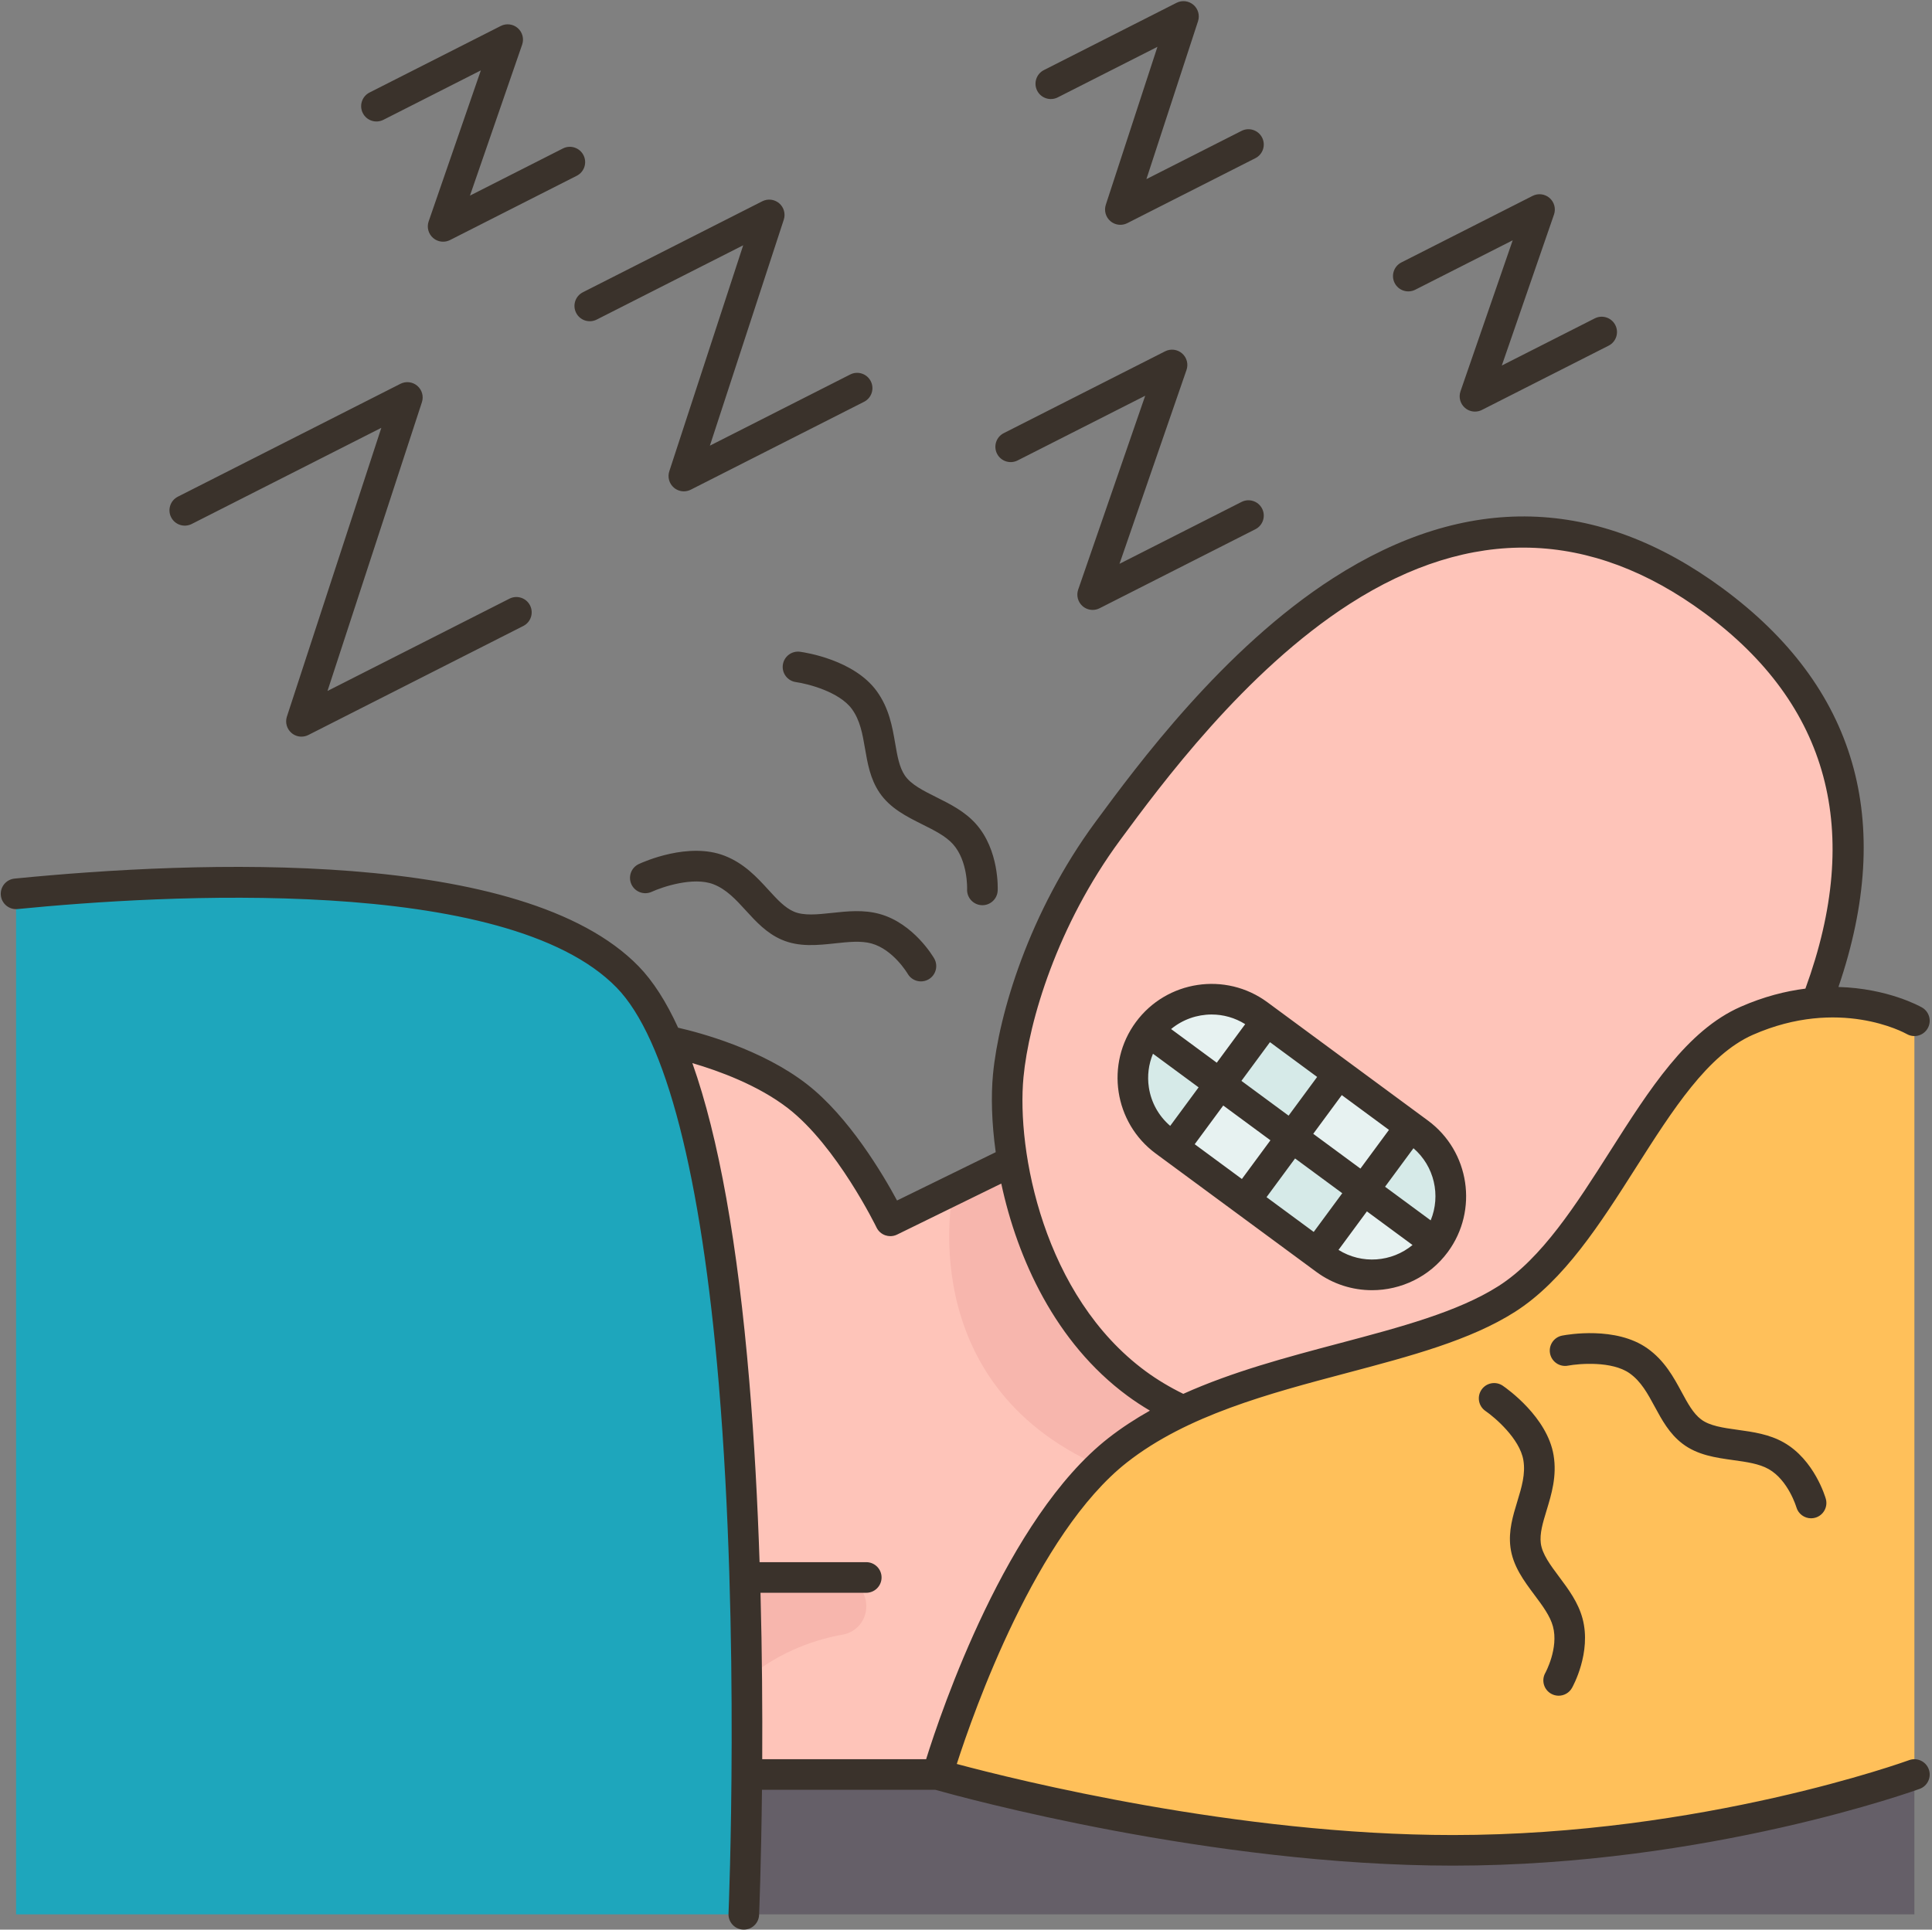 <?xml version="1.0" encoding="UTF-8"?>
<!DOCTYPE svg PUBLIC '-//W3C//DTD SVG 1.0//EN'
          'http://www.w3.org/TR/2001/REC-SVG-20010904/DTD/svg10.dtd'>
<svg height="504.3" preserveAspectRatio="xMidYMid meet" version="1.0" viewBox="-0.2 -0.3 504.8 504.3" width="504.8" xmlns="http://www.w3.org/2000/svg" xmlns:xlink="http://www.w3.org/1999/xlink" zoomAndPan="magnify"
><rect x="-0.2" y="-0.3" width="504.8" height="504.3" fill="#808080" stroke="none"/><g
  ><g
    ><g id="change1_1"
      ><path d="M244.75,463.46c-20.317-27.727-37.119-29.331-49.76,0h-0.05c-40.054,3.278-17.222,28.8-0.8,36.54 H500v-36.54H244.75z" fill="#655f68"
      /></g
      ><g id="change2_1"
      ><path d="M447.53,156.68c-72.8-53.66-133.68,26.83-158.29,60.21c-16.67,22.62-24.52,48.33-26,63.96 c-0.6,6.29-0.31,14.01,1.05,22.3l-31.86,15.61c0,0-10.6-21.97-24.26-32.56c-13.66-10.59-33.96-14.41-33.96-14.41l20.73,191.67 h0.05h49.76c115.821-26.652,209.406-76.277,229.66-201.66C487.75,227.06,489.04,187.28,447.53,156.68z" fill="#fec4b9"
      /></g
      ><g id="change3_1"
      ><path d="M370.52,295.77c9.14,6.74,11.09,19.62,4.35,28.76L356.1,310.7l12.21-16.56L370.52,295.77z" fill="#d6eae8"
      /></g
      ><g id="change4_1"
      ><path d="M356.1,310.7l18.77,13.83c-6.74,9.14-19.62,11.09-28.76,4.35l-2.21-1.63L356.1,310.7z" fill="#e7f2f1"
      /></g
      ><g id="change4_2"
      ><path d="M368.31 294.14L356.1 310.7 337.34 296.86 349.54 280.31z" fill="#e7f2f1"
      /></g
      ><g id="change3_2"
      ><path d="M337.34 296.86L356.1 310.7 343.9 327.25 325.13 313.42z" fill="#d6eae8"
      /></g
      ><g id="change3_3"
      ><path d="M323.775 270.005H344.336V293.326H323.775z" fill="#d6eae8" transform="rotate(-53.596 334.041 281.651)"
      /></g
      ><g id="change4_3"
      ><path d="M311.563 286.56H332.138V309.881H311.563z" fill="#e7f2f1" transform="rotate(-53.601 321.824 298.216)"
      /></g
      ><g id="change4_4"
      ><path d="M330.77,266.47l-12.2,16.55l-18.77-13.83c6.74-9.14,19.62-11.09,28.76-4.35L330.77,266.47z" fill="#e7f2f1"
      /></g
      ><g id="change3_4"
      ><path d="M318.57,283.02l-12.21,16.56l-2.21-1.63c-5.47-4.03-8.36-10.26-8.36-16.57 c0-4.24,1.3-8.51,4.01-12.19L318.57,283.02z" fill="#d6eae8"
      /></g
      ><g id="change5_1"
      ><path d="M194.4,411.96c0.58,19.12,0.66,36.95,0.54,51.5c-0.17,22.04-0.8,36.54-0.8,36.54H4V233.3 c40.94-4.06,130.03-8.87,159.8,21.73c3.93,4.05,7.39,9.76,10.41,16.76c9.22,21.33,14.47,54.61,17.38,89.23 C193.03,378.1,193.9,395.5,194.4,411.96z" fill="#1ea6bc"
      /></g
      ><g id="change6_1"
      ><path d="M474.41,261.8c15.3-1.22,25.59,4.67,25.59,4.67v196.99c0,0-53.83,19.82-120.55,19.82 c-66.73,0-134.7-19.82-134.7-19.82s17.87-61.86,47.06-84.73c5.21-4.08,10.99-7.46,17.12-10.33 c28.22-13.25,63.79-16.01,84.53-29.21c25.25-16.06,37.99-61.84,62.75-72.72C462.76,263.59,468.91,262.23,474.41,261.8z" fill="#ffc05a"
      /></g
      ><g id="change7_1"
      ><path d="M226.14,419.368v0.234c0,3.62-2.622,6.679-6.187,7.306c-6.15,1.083-15.948,3.947-25.023,11.522 c-0.09-8.37-0.25-17.27-0.53-26.47h24.332C222.824,411.96,226.14,415.277,226.14,419.368z" fill="#f7b6ad"
      /></g
      ><g id="change7_2"
      ><path d="M296.73,361.26c3.85,2.83,7.95,5.2,12.2,7.14c-6.13,2.87-11.91,6.25-17.12,10.33 c-1.59,1.25-3.15,2.61-4.68,4.09c-49.35-21.92-38.25-72.12-38.25-72.12l15.41-7.55C267.65,323.44,277.51,347.09,296.73,361.26z" fill="#f7b6ad"
      /></g
    ></g
    ><g id="change8_1"
    ><path d="M301.78,301.173l41.959,30.93c4.378,3.228,9.483,4.783,14.546,4.783 c7.545,0,14.996-3.456,19.807-9.981c0,0,0,0,0,0c8.037-10.904,5.705-26.315-5.199-34.353l-41.958-30.93 c-10.903-8.039-26.314-5.707-34.353,5.198C288.543,277.724,290.875,293.135,301.78,301.173z M299.976,283.876 c-0.458-3.023-0.064-6.037,1.077-8.791l11.923,8.789l-7.421,10.068C302.547,291.359,300.574,287.836,299.976,283.876z M331.619,272.065l12.328,9.088l-7.457,10.116l-12.328-9.088L331.619,272.065z M343.053,321.659l-12.328-9.087l7.458-10.117 l12.328,9.088L343.053,321.659z M342.929,296.016l7.457-10.116l12.328,9.088l-7.457,10.116L342.929,296.016z M331.743,297.708 l-7.458,10.117l-12.328-9.088l7.458-10.117L331.743,297.708z M349.531,326.355l7.42-10.065l11.919,8.786 C363.46,329.551,355.646,330.188,349.531,326.355z M373.615,318.636l-11.919-8.786l7.42-10.065 C374.585,304.491,376.29,312.144,373.615,318.636z M316.378,264.836c3.021,0,6.064,0.826,8.771,2.524l-7.427,10.075l-11.934-8.797 C308.804,266.141,312.573,264.836,316.378,264.836z M503.754,462.081c-0.763-2.072-3.061-3.136-5.135-2.373 c-0.532,0.195-53.995,19.571-119.174,19.571c-56.323,0-114.279-14.454-129.652-18.575c4.427-13.729,20.777-60.249,44.488-78.83 c15.688-12.293,36.938-17.924,57.488-23.37c16.559-4.388,32.199-8.532,43.842-15.939c12.833-8.166,22.358-23.141,31.569-37.623 c9.689-15.234,18.842-29.624,30.642-34.809c22.485-9.877,39.491-0.583,40.205-0.183c1.915,1.086,4.35,0.42,5.444-1.493 c1.098-1.917,0.432-4.361-1.485-5.458c-0.541-0.31-8.971-4.996-21.828-5.357c14.81-43.412,4.66-78.444-30.252-104.179 c-32.724-24.123-66.959-25.026-101.753-2.688c-28.748,18.456-51.295,49.043-62.13,63.742 c-17.369,23.563-25.275,50.253-26.769,65.949c-0.531,5.59-0.362,12.631,0.713,20.351l-25.784,12.628 c-3.703-6.869-12.59-21.902-23.563-30.41c-11.832-9.173-27.988-13.46-33.638-14.747c-3.118-6.817-6.556-12.181-10.315-16.045 c-30.17-31.015-115.114-27.676-163.063-22.925c-2.198,0.218-3.804,2.177-3.586,4.375c0.217,2.198,2.185,3.801,4.375,3.586 c37.448-3.71,127.669-9.137,156.539,20.542c12.859,13.219,22.083,49.021,26.674,103.535c5.556,65.955,2.571,137.752,2.541,138.47 c-0.095,2.207,1.617,4.073,3.824,4.167c0.059,0.003,0.117,0.004,0.175,0.004c2.13,0,3.901-1.68,3.993-3.828 c0.013-0.302,0.545-13.087,0.752-32.71h45.295c6.69,1.889,71.917,19.817,135.257,19.817c66.664,0,121.392-19.862,121.937-20.063 C503.455,466.453,504.517,464.154,503.754,462.081z M267.22,281.226c1.396-14.679,8.845-39.713,25.243-61.959 c10.551-14.314,32.506-44.099,60.013-61.757c31.72-20.365,62.903-19.558,92.685,2.396c32.538,23.986,41.389,57.008,26.361,98.166 c-5.218,0.659-10.905,2.099-16.917,4.74c-14.027,6.163-23.813,21.549-34.174,37.839c-8.742,13.744-17.781,27.957-29.114,35.167 c-10.596,6.742-25.654,10.731-41.596,14.956c-13.805,3.658-27.906,7.41-40.747,13.2c-3.517-1.723-6.838-3.703-9.867-5.936 C272.427,338.368,265.389,300.484,267.22,281.226z M198.507,415.964h27.632c2.209,0,4-1.791,4-4s-1.791-4-4-4h-27.872 c-0.514-15.397-1.357-31.5-2.686-47.277c-3.033-36.011-8.016-63.805-14.875-83.145c6.839,1.997,17.185,5.748,25.014,11.818 c12.736,9.875,23.004,30.93,23.105,31.141c0.464,0.958,1.29,1.693,2.296,2.041c0.425,0.146,0.867,0.219,1.308,0.219 c0.604,0,1.206-0.137,1.759-0.407l27.229-13.336c4.177,19.549,14.11,41.572,32.945,55.457c1.873,1.381,3.845,2.675,5.89,3.887 c-3.808,2.143-7.463,4.52-10.903,7.215c-26.544,20.8-43.584,71.14-47.567,83.884h-42.825 C199.021,446.74,198.931,431.843,198.507,415.964z M46.271,129.507l58.156-29.501c1.444-0.732,3.185-0.522,4.413,0.53 c1.229,1.053,1.701,2.742,1.198,4.28L85.37,180.279l47.543-24.117c1.97-1,4.378-0.212,5.377,1.758 c0.999,1.97,0.212,4.377-1.758,5.377l-56.155,28.486c-0.573,0.291-1.192,0.433-1.809,0.433c-0.937,0-1.863-0.328-2.604-0.963 c-1.229-1.053-1.701-2.742-1.198-4.28l24.668-75.463L49.89,136.642c-1.972,0.998-4.379,0.212-5.377-1.758 C43.514,132.914,44.301,130.506,46.271,129.507z M204.589,57.111l-19.307,59.061l36.661-18.598c1.97-0.999,4.378-0.213,5.377,1.758 c0.999,1.97,0.212,4.377-1.758,5.377l-45.273,22.966c-0.572,0.291-1.192,0.433-1.809,0.433c-0.937,0-1.863-0.328-2.604-0.963 c-1.229-1.053-1.701-2.742-1.198-4.28l19.307-59.061L155.709,83.22c-1.973,0.998-4.378,0.212-5.377-1.758 c-0.999-1.97-0.212-4.377,1.758-5.377l46.888-23.784c1.444-0.732,3.185-0.522,4.413,0.53 C204.619,53.884,205.092,55.573,204.589,57.111z M312.826,5.243l-13.49,41.271l24.858-12.61c1.971-0.999,4.377-0.212,5.377,1.758 c0.999,1.97,0.212,4.377-1.758,5.377l-33.471,16.979c-0.572,0.291-1.192,0.433-1.809,0.433c-0.937,0-1.863-0.328-2.604-0.963 c-1.228-1.053-1.701-2.742-1.198-4.28l13.49-41.271l-26.051,13.215c-1.973,0.999-4.378,0.211-5.377-1.758 c-0.999-1.97-0.212-4.377,1.758-5.377l34.663-17.584c1.441-0.732,3.185-0.522,4.413,0.53 C312.856,2.016,313.329,3.705,312.826,5.243z M262.066,112.9l42.16-21.387c1.454-0.737,3.208-0.519,4.438,0.552 c1.229,1.071,1.685,2.781,1.151,4.322l-17.51,50.667l31.889-16.176c1.971-1,4.377-0.212,5.377,1.758 c0.999,1.97,0.212,4.377-1.758,5.377l-40.71,20.651c-0.573,0.291-1.192,0.433-1.809,0.433c-0.947,0-1.885-0.336-2.63-0.985 c-1.229-1.071-1.685-2.781-1.151-4.322l17.51-50.667l-33.339,16.912c-1.973,0.998-4.378,0.212-5.377-1.758 C259.309,116.306,260.096,113.899,262.066,112.9z M405.834,55.768l-13.637,39.459l24.287-12.32c1.97-1,4.377-0.212,5.377,1.758 c0.999,1.97,0.212,4.377-1.758,5.377l-33.108,16.794c-0.573,0.291-1.192,0.433-1.809,0.433c-0.947,0-1.885-0.336-2.63-0.985 c-1.229-1.071-1.685-2.781-1.151-4.322l13.637-39.459l-25.466,12.918c-1.972,0.998-4.378,0.211-5.377-1.758 c-0.999-1.97-0.212-4.377,1.758-5.377l34.287-17.393c1.454-0.737,3.208-0.519,4.438,0.552 C405.911,52.518,406.367,54.228,405.834,55.768z M136.23,11.362l-13.637,39.46l24.286-12.32c1.971-1,4.377-0.212,5.377,1.758 c0.999,1.97,0.212,4.377-1.758,5.377l-33.107,16.795c-0.573,0.291-1.192,0.433-1.809,0.433c-0.947,0-1.885-0.336-2.63-0.985 c-1.229-1.071-1.685-2.781-1.151-4.322l13.637-39.46L99.972,31.016c-1.972,0.998-4.379,0.211-5.377-1.758 c-0.999-1.97-0.212-4.377,1.758-5.377L130.64,6.488c1.455-0.737,3.208-0.518,4.438,0.552 C136.307,8.112,136.763,9.822,136.23,11.362z M254.772,214.999c6.149,6.874,5.729,17.038,5.707,17.467 c-0.104,2.14-1.872,3.805-3.992,3.805c-0.065,0-0.131-0.001-0.197-0.005c-2.207-0.107-3.908-1.983-3.801-4.19 c0.002-0.059,0.256-7.345-3.68-11.744c-1.897-2.121-4.854-3.599-7.983-5.163c-4.171-2.084-8.483-4.239-11.247-8.347 c-2.403-3.573-3.095-7.593-3.763-11.482c-0.652-3.791-1.268-7.372-3.421-10.329c-3.329-4.575-11.696-6.641-14.639-7.051 c-2.186-0.305-3.715-2.322-3.414-4.507c0.301-2.187,2.317-3.709,4.497-3.419c1.425,0.194,14.096,2.125,20.024,10.27 c3.252,4.468,4.094,9.363,4.836,13.682c0.574,3.338,1.07,6.221,2.518,8.373c1.586,2.358,4.791,3.96,8.185,5.656 C248.066,209.844,251.856,211.738,254.772,214.999z M409.477,356.608c-2.159,0.411-4.262-1.012-4.676-3.18 c-0.413-2.167,1.002-4.259,3.169-4.677c1.412-0.272,14.037-2.493,22.257,3.333c4.51,3.194,6.871,7.563,8.955,11.418 c1.61,2.979,3.002,5.553,5.061,7.129c2.257,1.729,5.806,2.222,9.563,2.744c4.057,0.564,8.253,1.147,12.058,3.305 c8.023,4.548,10.873,14.313,10.99,14.727c0.604,2.125-0.63,4.337-2.755,4.94c-0.365,0.104-0.733,0.153-1.095,0.153 c-1.743,0-3.347-1.148-3.846-2.909c-0.017-0.056-2.105-7.041-7.24-9.952c-2.476-1.403-5.749-1.858-9.214-2.34 c-4.619-0.642-9.395-1.306-13.325-4.316c-3.419-2.617-5.358-6.206-7.235-9.677c-1.829-3.384-3.557-6.58-6.542-8.694 C420.985,355.34,412.398,356.057,409.477,356.608z M403.569,436.898c0.028-0.052,3.529-6.446,1.99-12.145 c-0.742-2.748-2.72-5.396-4.813-8.2c-2.789-3.736-5.674-7.599-6.296-12.511c-0.542-4.272,0.647-8.174,1.798-11.948 c1.121-3.68,2.18-7.155,1.586-10.765c-0.926-5.626-7.463-11.201-9.903-12.874c-1.822-1.249-2.286-3.739-1.037-5.561 c1.248-1.821,3.739-2.286,5.561-1.038c1.187,0.813,11.638,8.233,13.274,18.173c0.896,5.454-0.551,10.204-1.828,14.396 c-0.987,3.24-1.84,6.039-1.514,8.611c0.357,2.82,2.501,5.69,4.77,8.73c2.451,3.283,4.985,6.677,6.125,10.9 c2.405,8.904-2.538,17.794-2.75,18.168c-0.735,1.301-2.091,2.031-3.485,2.031c-0.667,0-1.344-0.167-1.966-0.519 C403.157,441.261,402.481,438.82,403.569,436.898z M243.892,250.192c1.1,1.916,0.439,4.36-1.476,5.461 c-0.629,0.361-1.313,0.532-1.989,0.532c-1.386,0-2.732-0.72-3.473-2.008c-0.029-0.051-3.749-6.321-9.437-7.9 c-2.741-0.76-6.026-0.409-9.507-0.036c-4.635,0.498-9.431,1.011-13.973-0.956c-3.952-1.711-6.705-4.723-9.366-7.635 c-2.595-2.839-5.046-5.521-8.454-6.849c-5.275-2.054-13.432,0.723-16.131,1.966c-2.004,0.924-4.38,0.051-5.307-1.951 c-0.927-2.002-0.061-4.375,1.94-5.306c1.305-0.606,13.014-5.821,22.401-2.163c5.148,2.006,8.499,5.672,11.455,8.906 c2.285,2.5,4.259,4.66,6.639,5.69c2.608,1.129,6.17,0.748,9.942,0.343c4.073-0.437,8.283-0.888,12.5,0.283 C238.545,241.037,243.677,249.819,243.892,250.192z" fill="#3a322b"
    /></g
  ></g
></svg
>
